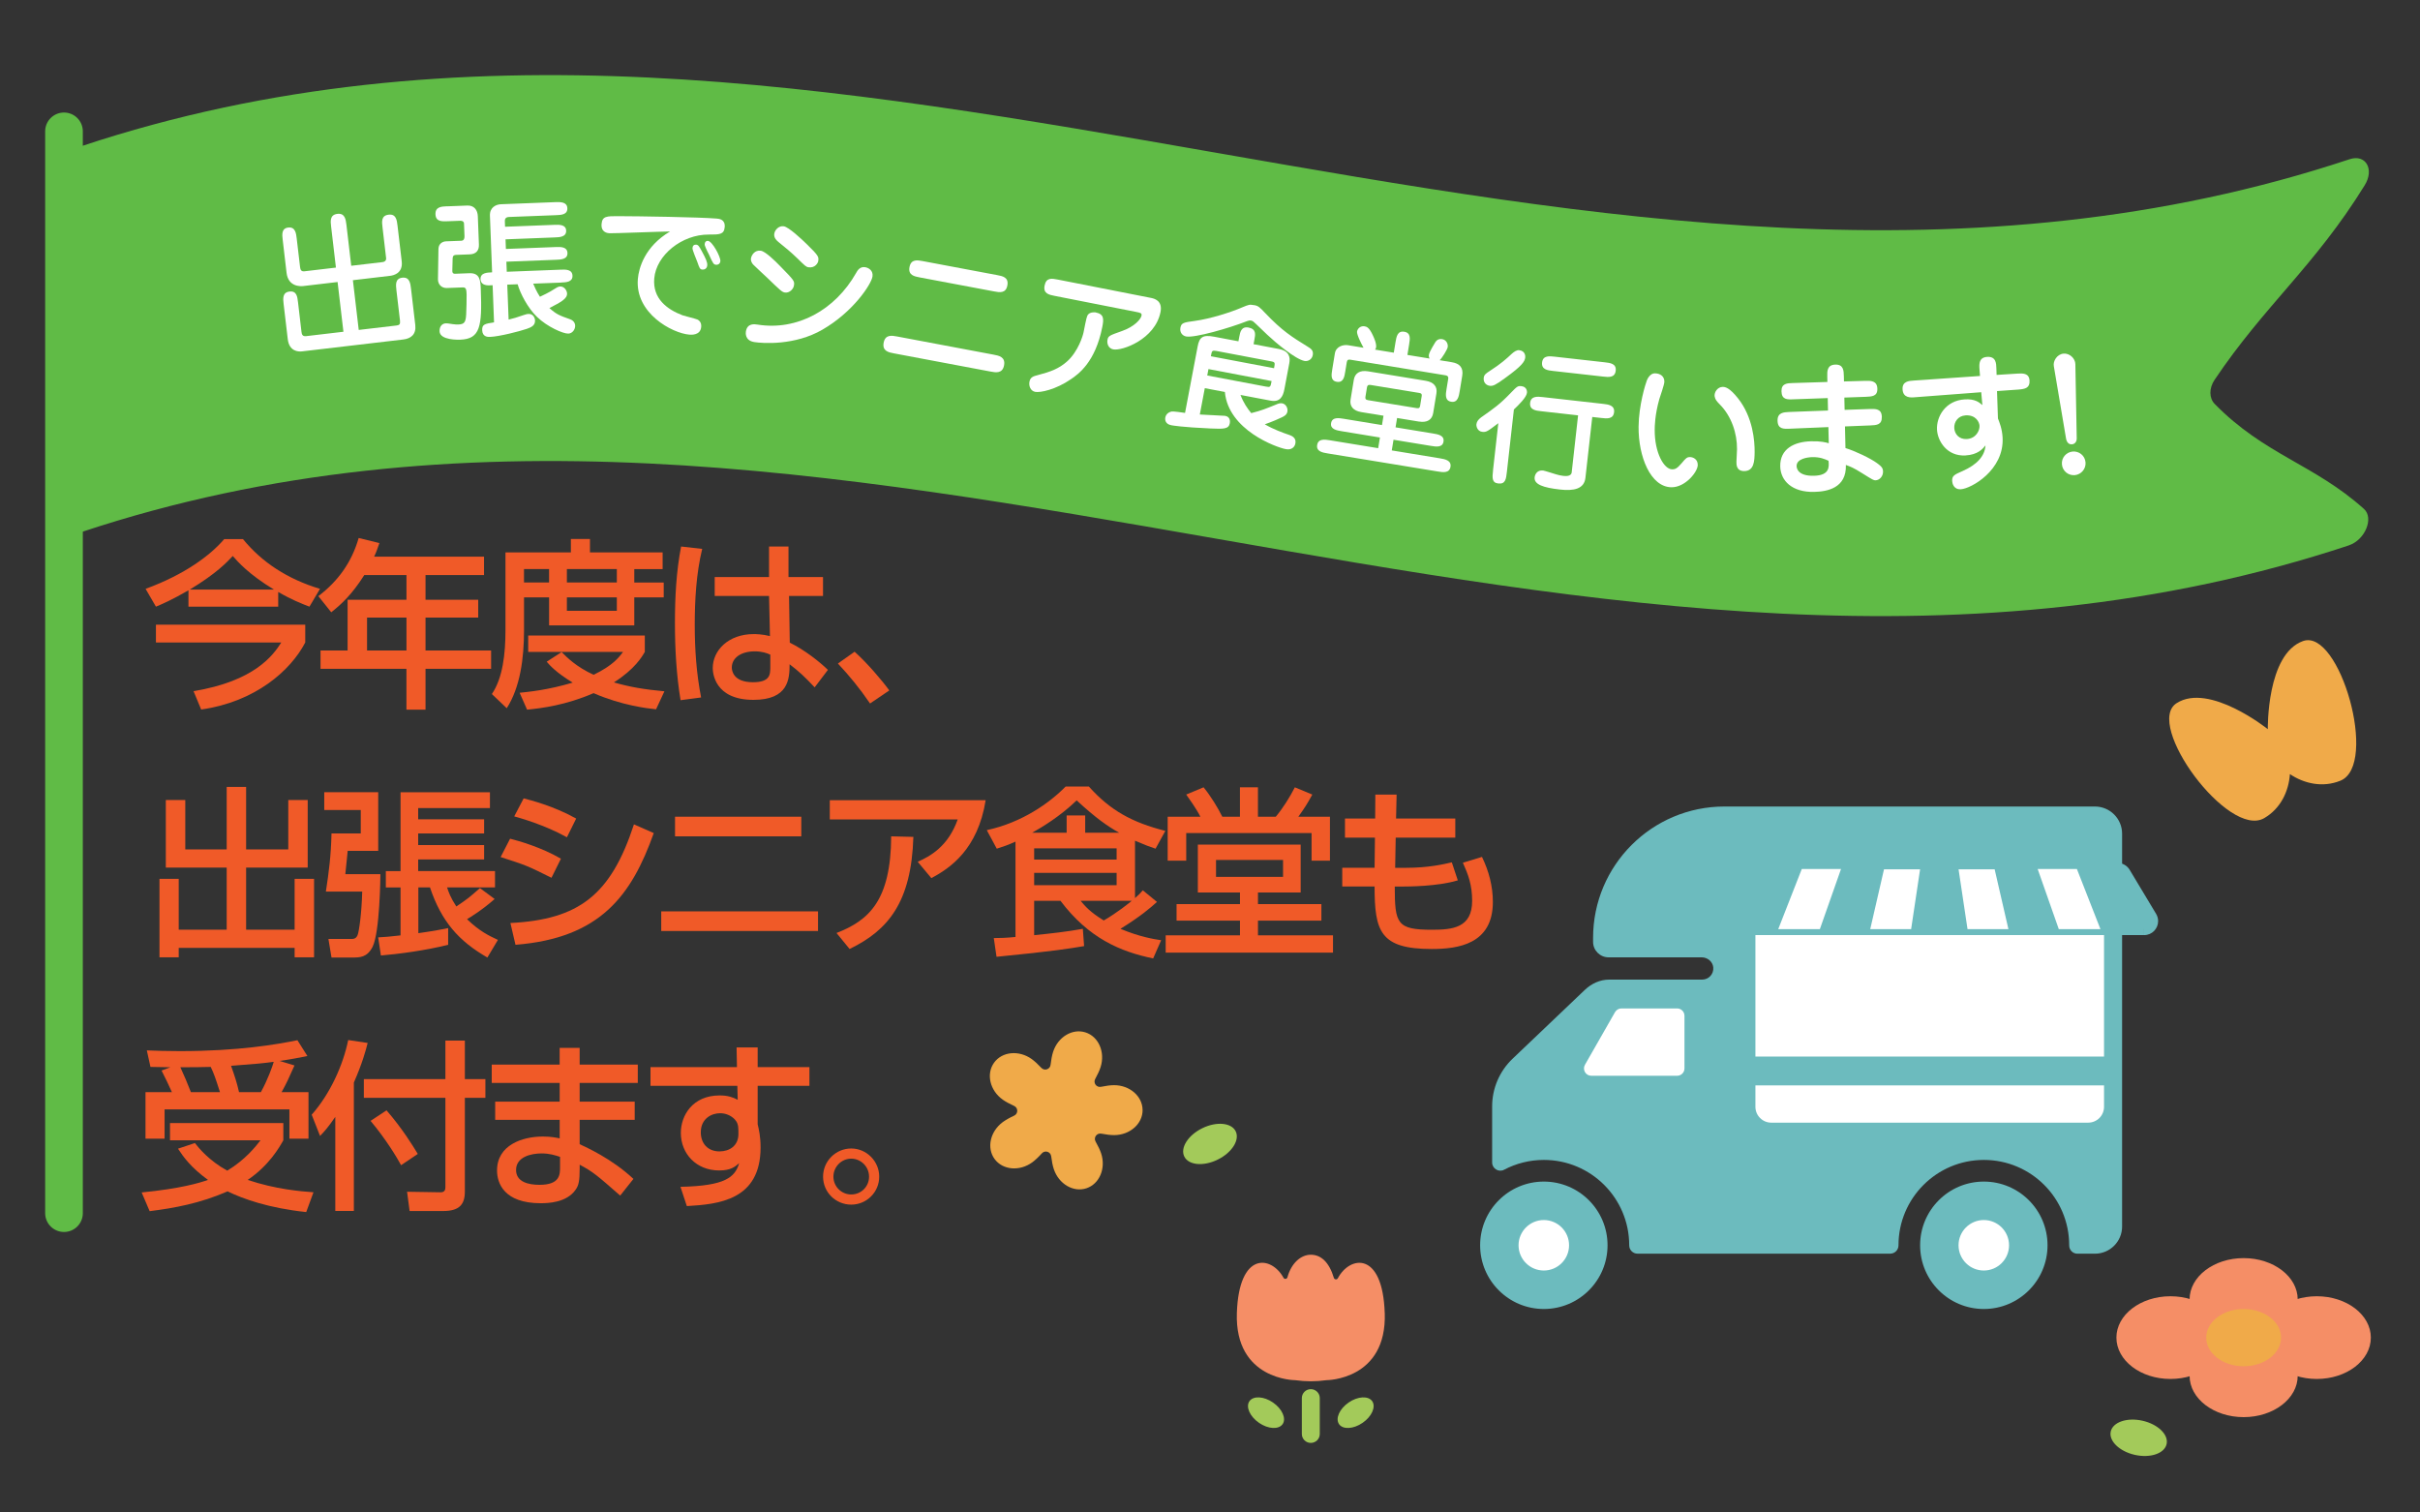 <?xml version="1.0" encoding="UTF-8"?><svg id="_レイヤー_1" xmlns="http://www.w3.org/2000/svg" width="800" height="500" viewBox="0 0 800 500"><rect x="0" y="0" width="800" height="500" fill="#333333" stroke="none"/><defs><style>.cls-1{fill:#fff;}.cls-2{fill:#f58e66;}.cls-3{fill:#6cbbbe;}.cls-4{fill:#60bb46;}.cls-5{fill:#f05a28;}.cls-6{fill:#f0aa49;}.cls-7{fill:#a3ca5a;}</style></defs><path class="cls-3" d="M692.52,266.62h-122.44c-23.99,0-43.44,19.45-43.44,43.44v1.3c0,2.83,2.3,5.12,5.13,5.12h30.78c1.92,0,3.64,1.41,3.82,3.32,.21,2.2-1.51,4.04-3.66,4.04h-30.74c-3.04,0-5.88,1.31-8.08,3.42l-.03,.03-23.85,22.72c-4.3,4.1-6.74,9.79-6.74,15.73v18.55c0,2.02,2.15,3.35,3.94,2.41,3.93-2.07,8.4-3.25,13.15-3.25,15.58,0,28.22,12.63,28.22,28.22v.02c0,1.51,1.23,2.75,2.75,2.75h83.52c1.52,0,2.75-1.23,2.75-2.75v-.02c0-15.58,12.63-28.22,28.22-28.22s28.21,12.63,28.21,28.22v.07c0,1.49,1.22,2.71,2.71,2.71h5.79c4.96,0,8.99-4.02,8.99-8.98v-129.87c0-4.96-4.02-8.98-8.99-8.98"/><path class="cls-1" d="M690.3,371.13h-104.75c-2.9,0-5.25-2.35-5.25-5.25v-58.33h115.25v58.33c0,2.9-2.35,5.25-5.25,5.25"/><polyline class="cls-3" points="695.95 358.81 579.9 358.81 579.9 349.28 695.95 349.28 695.95 358.81"/><path class="cls-3" d="M708.77,307.15h-135.34c-2.05,0-3.32-2.24-2.26-4l8.75-14.6c.48-.8,1.34-1.28,2.26-1.28h117.83c.93,0,1.78,.48,2.26,1.28l8.76,14.6c1.06,1.76-.21,4-2.26,4"/><path class="cls-3" d="M708.77,307.15v-1.99h-135.34l-.46-.19-.19-.46,.1-.33,8.76-14.6,.56-.32h117.83l.56,.32,8.76,14.6,.1,.33-.19,.46-.46,.19v3.97c1.32,0,2.52-.56,3.34-1.42,.81-.86,1.29-1.99,1.29-3.21,0-.8-.22-1.63-.66-2.38l-8.76-14.59c-.84-1.39-2.34-2.25-3.97-2.25h-117.83c-1.62,0-3.13,.85-3.97,2.25l-8.76,14.59c-.45,.74-.66,1.58-.66,2.38,0,1.22,.48,2.35,1.29,3.21,.81,.85,2.01,1.42,3.34,1.42h135.34v-1.98"/><polyline class="cls-1" points="601.61 307.15 587.85 307.15 595.63 287.28 608.6 287.28 601.61 307.15"/><polyline class="cls-1" points="631.78 307.15 618.26 307.15 622.81 287.38 634.74 287.38 631.78 307.15"/><polyline class="cls-1" points="680.59 307.15 694.36 307.15 686.58 287.28 673.61 287.28 680.59 307.15"/><polyline class="cls-1" points="650.42 307.15 663.94 307.15 659.39 287.38 647.46 287.38 650.42 307.15"/><path class="cls-1" d="M526.06,355.63h28.36c1.34,0,2.43-1.09,2.43-2.43v-17.4c0-1.34-1.09-2.43-2.43-2.43h-18.42c-.87,0-1.67,.47-2.11,1.23l-9.94,17.4c-.92,1.62,.24,3.63,2.11,3.63"/><path class="cls-3" d="M676.87,411.67c0,11.63-9.43,21.06-21.06,21.06s-21.06-9.43-21.06-21.06,9.43-21.06,21.06-21.06,21.06,9.43,21.06,21.06"/><path class="cls-1" d="M664.15,411.67c0,4.6-3.74,8.34-8.35,8.34s-8.35-3.74-8.35-8.34,3.73-8.35,8.35-8.35,8.35,3.74,8.35,8.35"/><path class="cls-3" d="M531.42,411.67c0,11.63-9.43,21.06-21.06,21.06s-21.06-9.43-21.06-21.06,9.43-21.06,21.06-21.06,21.06,9.43,21.06,21.06"/><path class="cls-1" d="M518.7,411.67c0,4.6-3.74,8.34-8.35,8.34s-8.35-3.74-8.35-8.34,3.74-8.35,8.35-8.35,8.35,3.74,8.35,8.35"/><path class="cls-2" d="M783.75,442.19c0,7.55-8,13.67-17.87,13.67s-17.87-6.12-17.87-13.67,8-13.67,17.87-13.67,17.87,6.12,17.87,13.67"/><path class="cls-2" d="M699.64,442.19c0,7.55,8,13.67,17.87,13.67s17.87-6.12,17.87-13.67-8-13.67-17.87-13.67-17.87,6.12-17.87,13.67"/><path class="cls-2" d="M759.57,429.58c0,7.55-8,13.67-17.87,13.67s-17.87-6.12-17.87-13.67,8-13.67,17.87-13.67,17.87,6.12,17.87,13.67"/><path class="cls-2" d="M759.57,454.81c0-7.55-8-13.67-17.87-13.67s-17.87,6.12-17.87,13.67,8,13.67,17.87,13.67,17.87-6.12,17.87-13.67"/><path class="cls-6" d="M754.07,442.19c0,5.23-5.54,9.47-12.37,9.47s-12.37-4.24-12.37-9.47,5.54-9.46,12.37-9.46,12.37,4.24,12.37,9.46"/><path class="cls-7" d="M716.23,477.4c-.71,3.11-5.41,4.7-10.51,3.55-5.1-1.15-8.66-4.62-7.95-7.73,.71-3.11,5.41-4.71,10.51-3.55,5.1,1.15,8.66,4.62,7.95,7.73"/><path class="cls-7" d="M408.49,373.99c1.41,2.87-1.25,7.06-5.95,9.36-4.69,2.31-9.64,1.85-11.04-1.02-1.41-2.87,1.25-7.06,5.95-9.36,4.69-2.3,9.64-1.85,11.04,1.02"/><path class="cls-6" d="M377.71,366.93c-.03-4.55-4.27-8.22-9.47-8.19-1.14,0-2.64,.2-4.28,.54-1.48,.3-2.64-1.27-1.91-2.59,.81-1.46,1.43-2.83,1.78-3.92,1.58-4.96-.66-10.1-5-11.48-4.34-1.38-9.13,1.52-10.71,6.48-.35,1.09-.63,2.57-.82,4.23-.17,1.51-2.02,2.12-3.05,1.02-1.14-1.22-2.25-2.24-3.18-2.91-4.23-3.03-9.81-2.5-12.46,1.21-2.66,3.7-1.38,9.16,2.85,12.19,.93,.67,2.25,1.39,3.78,2.08,1.38,.63,1.39,2.58,.02,3.22-1.52,.7-2.83,1.45-3.75,2.12-4.19,3.09-5.41,8.56-2.71,12.23,2.7,3.66,8.28,4.14,12.48,1.06,.92-.68,2.02-1.71,3.15-2.96,1.02-1.12,2.88-.53,3.07,.98,.2,1.66,.5,3.14,.86,4.23,1.64,4.94,6.47,7.78,10.79,6.35s6.5-6.6,4.86-11.54c-.36-1.09-1.01-2.45-1.83-3.9-.75-1.32,.39-2.9,1.87-2.62,1.64,.32,3.14,.49,4.29,.49,5.2-.03,9.4-3.75,9.38-8.3"/><path class="cls-7" d="M424,470.79c-1.28,1.85-4.77,1.66-7.8-.43-3.03-2.09-4.45-5.28-3.17-7.14,1.28-1.85,4.77-1.66,7.8,.43,3.03,2.09,4.45,5.29,3.18,7.14"/><path class="cls-7" d="M442.65,470.79c1.28,1.85,4.77,1.66,7.8-.43,3.03-2.09,4.45-5.28,3.18-7.14-1.28-1.85-4.77-1.66-7.8,.43-3.03,2.09-4.45,5.29-3.17,7.14"/><path class="cls-2" d="M457.76,434.05c-.68-20.59-11.54-18.92-15.49-11.5-.3,.57-1.13,.5-1.32-.12-1.6-5.27-4.32-7.64-7.63-7.64s-6.45,2.81-7.72,7.45c-.17,.62-1,.73-1.3,.17-4.01-7.31-14.73-8.83-15.42,11.63-.74,22.22,19.26,22.22,19.26,22.22,3.44,.49,6.93,.49,10.37,0,0,0,20,0,19.26-22.22"/><path class="cls-7" d="M433.32,477c-1.64,0-2.96-1.33-2.96-2.96v-11.85c0-1.64,1.32-2.96,2.96-2.96s2.97,1.33,2.97,2.96v11.85c0,1.64-1.33,2.96-2.97,2.96"/><path class="cls-6" d="M761.33,211.92c-12.09,4.32-11.64,29.13-11.64,29.13,0,0-19.36-15.52-30.16-8.59-10.8,6.93,17.12,44.89,28.97,38,5.47-3.18,8.12-8.93,8.49-14.56,4.67,3.15,10.85,4.57,16.71,2.18,12.7-5.18-.28-50.48-12.36-46.16"/><path class="cls-5" d="M51.55,206.5v5.89h41.44c-2.7,4.26-8.89,12.79-29.01,16.09l2.52,6.07c17.9-2.52,29.61-12.91,34.41-22.16v-5.89H51.55Zm11.17-11.59c8.95-5.4,12.43-9.19,14.23-11.11,1.68,1.92,5.22,6.01,13.63,11.11h-27.86Zm-.42,5.64h29.67v-4.86c4.44,2.58,7.81,3.9,10.33,4.86l3.48-5.89c-10.63-3.18-19.22-8.77-25.46-16.45h-6.19c-4.56,5.34-13.03,11.71-26,16.45l3.42,5.89c2.16-.9,5.22-2.22,10.75-5.4v5.4Z"/><path class="cls-5" d="M134.37,204.16v10.87h-13.03v-10.87h13.03Zm0-14.05v8.17h-19.46v16.75h-8.95v6.07h28.4v13.51h6.31v-13.51h21.68v-6.07h-21.68v-10.87h17.42v-5.89h-17.42v-8.17h19.34v-6.07h-36.33c.78-1.62,1.2-3,1.74-4.5l-6.85-1.68c-2.34,8.11-6.85,14.29-13.33,19.22l4.26,5.34c3.3-2.64,6.73-5.71,10.93-12.31h13.93Z"/><path class="cls-5" d="M180.73,218.75c.96,1.14,3.06,3.54,8.59,6.91-8.29,2.46-14.23,3-17.54,3.36l2.46,5.58c4.92-.48,12.85-1.5,21.98-5.46,9.37,4.08,17.78,5.04,20.66,5.34l2.76-5.95c-6.61-.6-11.53-1.44-16.69-2.94,6.97-4.44,9.31-8.53,10.21-10.09v-5.4h-38.55v5.4h31.35c-1.32,1.8-3.36,4.5-9.73,7.57-5.76-2.64-8.83-5.77-10.57-7.51l-4.92,3.18Zm23.18-21.26v4.44h-16.51v-4.44h16.51Zm-22.4-9.37v4.44h-8.29v-4.44h8.29Zm22.4,0v4.44h-16.51v-4.44h16.51Zm-36.81,20.18c0,7.87-.9,15.85-4.5,21.14l4.92,4.68c4.44-6.91,5.71-16.51,5.71-25.7v-10.93h8.29v9.25h28.16v-9.25h9.73v-4.92h-9.73v-4.44h9.37v-5.52h-24.02v-4.44h-6.31v4.44h-21.62v25.7Z"/><path class="cls-5" d="M254.65,220.49c0,2.58-.12,5.04-5.76,5.04-6.55,0-6.97-3.9-6.97-4.86,0-3.12,2.94-5.34,7.57-5.34,2.46,0,3.9,.54,5.16,1.08v4.08Zm-18.38-29.73v6.25h17.96l.3,13.27c-2.58-.66-4.8-.66-5.4-.66-8.35,0-13.51,5.4-13.51,11.23,0,1.5,.54,10.51,13.45,10.51,11.59,0,11.95-6.91,11.95-11.77,3.3,2.52,4.98,4.14,8.29,7.63l4.38-5.77c-2.7-2.64-7.63-6.55-12.61-9.01l-.24-15.43h11.23v-6.25h-11.41v-10.09h-6.43v10.09h-17.96Zm-11.11-10.09c-1.62,8.35-2.04,16.87-2.04,25.34s.48,17.05,1.86,25.46l6.79-.9c-1.56-7.99-2.1-15.91-2.1-24.02s.48-16.93,2.46-25.1l-6.97-.78Z"/><path class="cls-5" d="M293.98,228.24c-2.58-3.54-7.39-9.13-11.47-12.79l-5.52,3.9c3.66,3.9,7.15,8.11,10.63,13.21l6.37-4.32Z"/><polygon class="cls-5" points="54.82 286.81 74.94 286.81 74.94 307.34 59.08 307.34 59.08 290.53 52.72 290.53 52.72 316.47 59.08 316.47 59.08 313.35 97.4 313.35 97.4 316.47 103.82 316.47 103.82 290.53 97.4 290.53 97.4 307.34 81.36 307.34 81.36 286.81 101.72 286.81 101.72 264.47 95.3 264.47 95.3 280.8 81.36 280.8 81.36 260.14 74.94 260.14 74.94 280.8 61.25 280.8 61.25 264.47 54.82 264.47 54.82 286.81"/><path class="cls-5" d="M107.19,267.77h12.07v7.75h-9.67c-.18,7.45-.84,12.49-1.86,19.22h12.01c-.18,7.03-1.02,13.21-1.56,14.47-.6,1.26-1.38,1.2-2.58,1.2h-7.03l1.02,6.13h6.85c2.52,0,4.92,0,6.73-3.54,2.4-4.86,2.58-23.24,2.58-24.02h-11.59c.12-1.2,.66-6.61,.78-7.69h10.09v-19.4h-17.84v5.89Zm18.74,48.1c5.64-.48,14.59-1.62,22.22-3.54v-5.52c-2.04,.42-4.38,.9-9.85,1.68v-15.13h3.84c3.84,11.41,9.61,17.78,18.98,23.18l3.48-5.83c-3-1.38-6.19-2.94-10.21-6.85,.96-.54,5.22-3.18,9.13-6.67l-4.86-3.6c-3.54,3.12-4.14,3.6-7.81,6.07-1.98-3.06-2.52-4.68-3.06-6.31h15.85v-5.4h-25.4v-3.84h21.8v-4.74h-21.8v-3.84h21.8v-4.68h-21.8v-3.72h23.72v-5.22h-29.55v26.06h-4.86v5.4h4.86v15.85c-3.42,.42-5.34,.54-7.39,.66l.9,6.01Z"/><path class="cls-5" d="M170.42,312.33c28.1-2.22,38.37-16.39,45.7-36.93l-6.55-2.88c-7.63,23.36-18.2,31.47-40.84,32.61l1.68,7.21Zm15.01-28.46c-6.49-3.78-13.93-5.89-16.81-6.61l-3.12,6.07c8.77,2.82,8.95,2.94,16.81,6.85l3.12-6.31Zm5.04-13.27c-7.63-4.26-15.31-6.13-17.36-6.67l-3.12,5.95c1.92,.54,10.09,2.82,17.42,6.91l3.06-6.19Z"/><path class="cls-5" d="M218.59,301.28v6.49h51.83v-6.49h-51.83Zm4.56-31.29v6.49h41.74v-6.49h-41.74Z"/><path class="cls-5" d="M280.86,313.71c12.79-6.19,20.42-15.49,21.08-37.05l-7.33-.18c-.12,21.26-7.39,27.8-18.08,31.95l4.32,5.28Zm-6.55-49.18v6.37h42.28c-3.18,9.01-9.19,12.19-13.21,13.99l4.5,5.4c6.25-3.3,15.37-9.55,17.96-25.76h-51.53Z"/><path class="cls-5" d="M374.12,297.8c-.54,.48-4.92,4.02-9.25,6.49-4.56-2.82-6.13-4.68-7.63-6.49h16.87Zm-32.91-22.52c3.12-1.74,9.25-5.4,14.71-10.69,6.31,5.83,10.27,8.59,14.05,10.69h-11.23v-5.71h-6.13v5.71h-11.41Zm27.92,13.27v4.08h-27.26v-4.08h27.26Zm0-8.11v3.72h-27.26v-3.72h27.26Zm-33.45,29.31c-3.12,.3-5.34,.36-7.15,.36l.9,6.19c18.98-1.86,24.38-2.76,28.95-3.54l-.42-5.71c-5.22,.96-10.75,1.56-16.09,2.1v-11.35h8.71c9.31,12.37,19.82,16.81,30.63,19.04l2.64-6.01c-2.64-.42-7.15-1.14-13.45-3.78,6.85-4.26,9.79-6.85,12.07-8.89l-4.68-3.84c-.78,.9-1.26,1.44-2.58,2.58v-18.98c3.48,1.5,4.98,2.04,6.79,2.64l3.24-5.89c-10.93-2.76-18.2-6.73-25.28-14.65h-7.69c-5.22,5.34-14.35,11.89-26.06,14.41l3.3,6.13c2.04-.66,3.72-1.2,6.19-2.34v31.53Z"/><path class="cls-5" d="M392.14,262.67c.42,.6,3.48,4.8,4.68,7.33h-10.81v14.53h6.13v-9.13h41.44v9.13h6.07v-14.53h-10.45c2.34-3.3,2.82-4.08,4.62-7.33l-5.77-2.4c-1.68,3.3-3.96,6.91-6.31,9.73h-5.89v-9.73h-5.95v9.73h-5.83c-1.56-3.12-3.72-6.67-6.19-9.73l-5.76,2.4Zm32.01,21.62v5.58h-22.16v-5.58h22.16Zm-8.29,20.06h20.96v-5.46h-20.96v-3.84h14.11v-15.85h-33.99v15.85h13.93v3.84h-20.96v5.46h20.96v4.86h-24.56v5.71h55.31v-5.71h-24.8v-4.86Z"/><path class="cls-5" d="M454.59,270.59h-9.97v6.31h9.91l-.12,9.97h-10.69v6.19h10.69c0,14.77,1.8,20.66,18.86,20.66,8.71,0,20.24-1.56,20.24-15.55,0-5.16-1.32-10.21-3.6-14.89l-6.31,1.92c1.74,3.9,3.06,7.27,3.06,12.61,0,8.89-6.43,9.55-13.27,9.55-11.59,0-12.31-1.98-12.31-14.29h2.82c1.14,0,11.41,0,18.02-2.04l-1.98-5.95c-2.88,.66-7.87,1.8-15.01,1.8h-3.72l.18-9.97h19.7v-6.31h-19.58l.18-7.93h-7.03l-.06,7.93Z"/><path class="cls-5" d="M58.84,379.73c1.8,2.76,4.2,6.13,9.91,10.33-2.88,1.02-9.13,2.88-21.92,4.14l2.64,6.19c8.11-1.02,16.69-2.58,25.76-6.55,5.04,2.46,13.51,5.52,26,6.85l2.4-6.55c-4.2-.3-12.43-.96-21.74-4.08,7.15-4.86,10.51-10.87,11.77-13.09v-5.71H56.2v5.71h29.91c-1.44,1.86-4.92,6.37-10.99,10.03-6.07-3.36-9.43-7.51-10.69-9.13l-5.58,1.86Zm20.18-18.68c-.72-3.18-1.44-5.34-2.64-8.71,9.43-.72,10.45-.84,14.11-1.32-.36,1.32-1.98,5.95-4.26,10.03h-7.21Zm-15.91,0c-1.08-2.76-2.22-5.52-3.48-8.23,4.26,0,7.93-.06,10.03-.12,1.08,2.28,1.5,3.48,3.06,8.35h-9.61Zm-15.01,0v15.37h6.31v-9.67h41.26v9.67h6.31v-15.37h-8.89c1.8-3.3,2.16-4.14,4.26-8.83l-4.92-1.5c3.84-.54,6.49-1.08,9.19-1.62l-3.3-5.22c-6.85,1.38-19.46,3.6-38.85,3.6-4.68,0-7.69-.12-10.93-.24l1.2,5.46c1.68,.06,3.96,.06,6.55,.12l-2.88,1.08c.96,1.86,2.64,5.34,3.42,7.15h-8.71Z"/><path class="cls-5" d="M147.24,356.73h-26.96v6.19h26.96v29.49c0,.72-.12,1.74-1.56,1.74l-11.11-.18,.84,6.37h11.11c5.16,0,7.15-2.04,7.15-6.37v-31.05h6.79v-6.19h-6.79v-12.73h-6.43v12.73Zm-24.74,13.81c5.16,6.13,8.83,12.31,10.09,14.65l5.52-3.72c-1.68-2.76-5.04-8.29-10.33-14.41l-5.28,3.48Zm-11.65,29.79h6.13v-42.46c2.82-6.43,3.96-10.69,4.56-13.09l-6.43-.96c-1.68,8.23-5.95,17.78-12.07,24.68l2.76,7.03c1.44-1.5,2.64-2.82,5.04-6.31v31.11Z"/><path class="cls-5" d="M185.14,385.79c0,2.46,0,5.89-6.79,5.89-3.6,0-7.75-.9-7.75-4.92,0-4.32,4.98-5.46,8.41-5.46,2.64,0,4.5,.6,6.13,1.14v3.36Zm-22.58-33.87v6.07h22.46v6.19h-21.32v6.01h21.32v6.13c-1.2-.24-2.82-.6-5.58-.6-6.79,0-15.13,2.82-15.13,11.23,0,4.2,2.34,10.81,14.41,10.81,2.34,0,8.59-.12,11.59-4.5,.96-1.38,1.32-2.76,1.32-7.03v-1.2c4.38,2.34,5.65,3.42,13.39,10.21l4.38-5.52c-7.21-6.73-15.61-10.45-17.78-11.47v-8.05h18.2v-6.01h-18.2v-6.19h19.22v-6.07h-19.22v-5.52h-6.61v5.52h-22.46Z"/><path class="cls-5" d="M244.11,374.86c0,3.9-2.94,5.77-6.25,5.77-3.96,0-6.19-2.7-6.19-6.31,0-4.62,3.66-6.31,6.37-6.31,1.74,0,3.54,.66,4.86,2.04,.78,.84,1.2,1.8,1.2,3.66v1.14Zm-.48-22.1h-28.59v6.19h28.71l.12,4.62c-1.62-.84-3.24-1.44-5.95-1.44-9.01,0-12.85,6.67-12.85,12.37,0,6.91,5.1,12.43,12.67,12.43,3.9,0,5.28-1.26,6.61-2.4-1.38,4.62-4.5,7.51-19.4,7.81l2.1,6.37c10.45-.6,24.38-1.92,24.38-19.4,0-3.54-.54-5.89-.96-7.63v-12.73h17.11v-6.19h-17.11v-6.49h-6.97l.12,6.49Z"/><path class="cls-5" d="M281.4,383.03c3.18,0,5.89,2.64,5.89,5.95s-2.64,5.89-5.89,5.89-5.89-2.64-5.89-5.89,2.64-5.95,5.89-5.95Zm0-3.36c-5.1,0-9.31,4.14-9.31,9.31s4.2,9.25,9.31,9.25,9.25-4.14,9.25-9.25-4.2-9.31-9.25-9.31Z"/><path class="cls-4" d="M776.52,180.28c-249.85,82.81-499.69-87.36-749.54-4.41-3.52,1.17-6.37-.68-6.37-4.2V56.83c0-3.52,2.85-7.37,6.37-8.53,249.91-82.98,499.83,87.31,749.74,4.34,5.31-1.78,8.29,3.27,5,8.6-16.55,26.79-33.1,39.68-49.65,64.36-1.83,2.73-1.81,6.01,.04,7.91,16.46,16.84,32.91,19.96,49.36,34.73,3.36,2.99,.39,10.25-4.96,12.03"/><path class="cls-4" d="M21.16,407.27c-3.44,0-6.23-2.79-6.23-6.22V43.42c0-3.44,2.79-6.22,6.23-6.22s6.22,2.79,6.22,6.22V401.05c0,3.44-2.79,6.22-6.22,6.22"/><path class="cls-1" d="M101.21,111.12c-1.26,.15-1.45-.62-1.55-1.45l-1.14-9.73c-.22-1.9-.45-3.84-2.83-3.56-2.38,.28-2.13,2.42-1.93,4.12l1.37,11.63c.47,4.04,3.5,4.18,4.71,4.03l33.47-3.93c2.58-.3,4.33-1.74,3.97-4.81l-1.41-12.01c-.21-1.75-.46-3.89-2.89-3.61-2.38,.28-2.14,2.32-1.93,4.17l1.18,10.02c.14,1.22-.22,1.5-1.14,1.61l-12.5,1.47-1.93-16.44,12.31-1.45c1.07-.13,4.29-.8,3.83-4.79l-1.39-11.82c-.22-1.9-.51-3.89-2.94-3.6-2.48,.29-2.25,2.29-2.02,4.18l1.19,10.17c.02,.15,.14,1.17-1.22,1.33l-10.31,1.21-1.59-13.57c-.21-1.75-.51-3.89-2.99-3.59-2.53,.3-2.28,2.44-2.07,4.19l1.59,13.57-10.36,1.22c-1.17,.14-1.39-.53-1.5-1.45l-1.11-9.44c-.19-1.65-.45-3.84-2.79-3.57-2.29,.27-2.04,2.36-1.83,4.11l1.27,10.85c.55,4.67,4.62,4.49,5.54,4.38l11.33-1.33,1.93,16.44-12.31,1.45Z"/><path class="cls-1" d="M147.78,68.19c-1.91,.07-3.91,.2-3.82,2.65,.09,2.45,2.1,2.37,4.01,2.3l4.26-.16c.78-.03,1.14,.45,1.16,.84l.16,4.21c.02,.54-.04,1.52-1.07,1.56l-5.04,.19c-.15,0-2.45,.09-2.5,2.6l-.16,9.91c-.03,1.81,1.29,2.99,2.96,2.92l5.29-.2c1.13-.04,1.16,.89,1.22,2.4,.05,1.32-.09,5.25-.14,6.48-.14,2.65-.61,3.31-2.61,3.38-.39,.02-1.08,0-1.87-.12-1.48-.24-1.82-.27-2.26-.26-1.17,.05-2.12,.96-2.06,2.63,.12,3.03,6.38,2.79,6.87,2.77,6.51-.25,7.24-4.25,6.76-16.63-.11-2.84-.21-5.48-3.78-5.34l-4.65,.18c-.98,.04-1-.6-.98-1.14l.1-3.78c.03-.54,0-1.27,1.13-1.32l4.5-.17c2.15-.08,3.14-1.3,3.06-3.25l-.36-9.35c-.08-2.06-1.22-3.63-3.47-3.54l-6.7,.26Zm37.68,25.21c1.66-.06,3.87-.15,3.79-2.25-.08-2.15-2.29-2.07-3.95-2l-17.77,.69-.13-3.33,16.4-.63c1.62-.06,3.87-.15,3.79-2.25-.08-2.1-2.28-2.02-3.95-1.96l-16.4,.63-.12-3.18,16.25-.63c1.62-.06,3.87-.15,3.79-2.25-.08-2.06-2.33-1.97-3.95-1.91l-16.25,.63-.06-1.66c-.02-.54-.06-1.52,1.36-1.57l15.56-.6c1.66-.06,3.82-.15,3.73-2.3-.08-2.06-2.19-2.07-3.9-2.01l-18.06,.7c-1.62,.06-3.73,1.03-3.63,3.77l.72,18.74c-1.71,.07-3.92,.15-3.83,2.3,.06,1.62,1.55,2.05,2.87,2l1.13-.04,.47,12.28c-3.07,.46-3.99,.64-3.92,2.6,.09,2.3,2,2.23,2.63,2.2,3.03-.12,9.78-1.85,12.15-2.67,1.35-.49,2.75-1.04,2.69-2.75-.03-.88-.63-2.23-2.14-2.17-.59,.02-1.02,.19-1.55,.35-2.22,.77-3.48,1.16-5.04,1.52l-.45-11.55,3.43-.13c.85,3.01,3.34,7.86,6.45,10.83,3.31,3.21,8.6,5.55,10.31,5.48,1.37-.05,2.3-1.41,2.25-2.64,0-.2-.06-1.52-1.65-2.09-3.58-1.28-4.47-1.59-6.86-3.71,3.65-1.91,5.91-3.02,5.84-4.83-.04-.93-.88-2.37-2.34-2.31-.59,.02-1.4,.54-1.88,.86-1.43,.99-4.37,2.37-4.75,2.54-1.14-1.72-1.85-3.46-2.23-4.33l9.2-.35Z"/><path class="cls-1" d="M221.51,76.52c-8.38,4.95-10.35,12.11-10.65,15.72-.95,11.32,11.33,17.9,16.99,18.38,.63,.05,3.71,.31,3.95-2.57,.09-1.12-.33-1.94-1.22-2.41-.66-.3-4.13-1.13-4.9-1.39-5.19-1.96-9.96-5.55-9.4-12.19,.64-7.71,9.13-14.57,18.02-14.52,3.49,0,5.06,.03,5.27-2.46,.22-2.59-1.88-2.76-2.61-2.82-5.91-.49-25.93-.79-32.52-.8-3.88-.03-5.36,0-5.57,2.58-.24,2.83,2.01,3.02,2.59,3.07,.83,.07,16.86-.56,20.05-.59Zm15.3,11.01c.39,.03,1.24-.19,1.33-1.22,.11-1.37-2.65-6.56-4.11-6.68-.59-.05-1.01,.31-1.07,1.04-.03,.34,.09,.65,.34,1.26,.2,.56,.92,1.9,1.09,2.25,1.41,3.12,1.5,3.27,2.42,3.35Zm-6.67-6.65c-.73-.06-1.16,.35-1.22,1.13-.06,.68,1.35,3.85,1.59,4.56,.72,2.03,.83,2.48,1.7,2.55,.59,.05,1.5-.27,1.59-1.39,.09-1.02-.46-2.2-1.73-4.57-.98-1.85-1.29-2.22-1.92-2.27Z"/><path class="cls-1" d="M249.34,113.08c2.85,.45,13.45,1.19,22.57-4.12,10.15-5.88,16.1-14.96,16.51-17.52,.32-2.03-1.32-2.94-2.43-3.11-1.74-.28-2.56,1.13-2.98,1.91-6.94,12.24-19.44,19.14-32.55,17.07-1.02-.16-3.43-.54-3.88,2.26-.05,.29-.47,3,2.77,3.51Zm13.12-18.7c.24-1.5,.11-1.62-4.63-6.48-1.58-1.64-4.8-4.78-6.3-5.01-2.08-.33-3.12,1.54-3.27,2.51-.15,.97,.42,1.7,.72,2.05,.59,.64,3.89,3.64,4.62,4.35,4.43,4.27,4.9,4.74,5.87,4.9,1.45,.23,2.8-1.09,2.99-2.3Zm8.02-8.05c.21-1.35,.27-1.69-3.77-5.61-1.8-1.77-6-5.66-7.59-5.91-1.69-.27-2.97,1.22-3.16,2.43-.23,1.45,.91,2.38,1.44,2.81,2.29,1.85,3.96,3.2,6.11,5.28,2.66,2.6,2.96,2.9,3.74,3.02,2.23,.35,3.16-1.48,3.24-2.02Z"/><path class="cls-1" d="M327.45,122.83c1.68,.32,3.95,.74,4.47-2.05s-1.74-3.22-3.42-3.53l-31.91-6.01c-1.73-.33-3.95-.74-4.47,2.05-.53,2.79,1.69,3.21,3.42,3.53l31.91,6.01Zm1.15-26.5c1.83,.34,3.9,.73,4.41-1.96,.51-2.7-1.56-3.09-3.39-3.43l-24.55-4.62c-1.78-.34-3.9-.73-4.41,1.96-.51,2.7,1.61,3.09,3.39,3.43l24.55,4.62Z"/><path class="cls-1" d="M362.2,103.27c-.14-.03-1.66-.18-2.42,.62-.51,.55-.62,1.13-1.58,5.98-.2,1.01-1.75,6.34-5.49,9.65-2.66,2.37-5.51,3.41-9.56,4.46-1.53,.4-2.52,.65-2.83,2.19-.28,1.44,.35,3.06,1.88,3.37,1.68,.33,6.84-.75,11.8-4.17,2.53-1.7,8.11-5.69,10.39-17.27,.51-2.59,.64-4.27-2.2-4.82Zm-12.54-10.85c-2.02-.4-3.81-.7-4.34,1.99-.52,2.64,1.45,3.03,3.28,3.39l26.91,5.3c1.49,.29,2.02,.4,1.85,1.26-.23,1.15-2.31,3.64-6.54,5.1-3.97,1.41-4.45,1.57-4.7,2.82-.27,1.39,.33,2.91,1.91,3.22,2.88,.57,13.83-3.32,15.61-12.35,.76-3.84-2.17-4.47-3.17-4.67l-30.8-6.06Z"/><path class="cls-1" d="M414.6,100.89c-1.54-.29-1.7-.22-4.08,.77-3.69,1.59-10.37,3.72-15.54,4.43-3.73,.49-4.46,.65-4.76,2.24-.29,1.54,.64,2.66,1.89,2.9,2.79,.53,14.23-2.74,20.21-5.1,.64-.23,.89-.23,1.23-.17,.34,.06,.61,.21,.78,.35,.74,.59,3.84,3.67,4.61,4.36,2.71,2.56,9.28,8.09,12.32,8.66,1.06,.2,2.43-.44,2.71-1.93,.3-1.59-.64-2.16-1.71-2.82-5.13-3.17-8.39-5.18-14-11.08-1.83-1.94-2.29-2.38-3.64-2.63Zm-14.31,16.88l.15-.77c.18-.96,.38-1.22,1.63-.99l18.14,3.44c1.35,.26,1.31,.45,.96,2.28l-20.88-3.96Zm20.08,8.19c-.38,2.02-.4,2.12-1.94,1.83l-19.34-3.66,.4-2.12,20.88,3.96Zm-15.45,3.65c1.16,12.58,17.03,18.28,20.06,18.85,2.79,.53,3.2-1.64,3.25-1.88,.37-1.97-1.41-2.56-1.92-2.76-2.29-.78-5.23-1.84-8.2-3.55,2.51-.87,4.85-1.92,5.67-2.32,.72-.36,1.6-.79,1.81-1.9,.21-1.11-.48-2.48-1.73-2.72-.72-.14-1.48,.17-2.02,.41-3.19,1.29-4.81,1.98-8.21,2.83-1.18-1.42-2.59-3.43-3.55-6.01l9.96,1.89c3.13,.59,4.11-1.42,4.55-3.77l1.62-8.57c.36-1.92,.07-4.07-3.44-4.74l-8.37-1.59,.29-1.54c.31-1.64,.66-3.46-1.94-3.96-2.41-.46-2.78,1.52-3.06,3.01l-.29,1.54-8.04-1.52c-3.8-.72-4.87,.17-5.45,3.25l-4.16,21.94c-.67-.13-3.93-.55-4.35-.47-1.08,.19-1.96,.87-2.17,1.98-.15,.77-.02,2.19,2,2.57,.29,.05,3.37,.64,13.01,1.07,4.4,.19,5.95,.18,6.31-1.75,.08-.43,.25-2.1-1.53-2.43-.34-.06-7.06-.34-8.39-.44l1.65-8.71,6.64,1.26Z"/><path class="cls-1" d="M469.21,129.9c.82,.13,.85,.54,.77,1.07l-.52,3.19c-.08,.48-.25,.9-1.07,.77l-16.19-2.65c-.82-.13-.9-.55-.82-1.08l.52-3.19c.08-.48,.34-.89,1.12-.76l16.19,2.65Zm-.11,9.46c2.71,.44,4.32-.63,4.68-2.81l1.07-6.52c.36-2.17-.83-3.71-3.54-4.15l-19.09-3.13c-2.71-.44-4.32,.63-4.68,2.81l-1.07,6.52c-.36,2.17,.83,3.71,3.54,4.15l7.35,1.2-.51,3.09-12.66-2.08c-1.59-.26-3.82-.63-4.16,1.45-.33,2.03,1.89,2.39,3.49,2.66l12.66,2.08-.58,3.53-16-2.62c-1.64-.27-3.83-.58-4.17,1.55-.36,2.17,1.82,2.53,3.46,2.8l36.39,5.97c1.69,.28,3.87,.63,4.22-1.54,.35-2.13-1.82-2.53-3.51-2.81l-15.9-2.61,.58-3.53,12.37,2.03c1.64,.27,3.82,.63,4.15-1.4,.34-2.08-1.83-2.43-3.48-2.7l-12.37-2.03,.51-3.09,7.25,1.19Zm-14.57-23.78c.17-.12,.31-.35,.37-.73,.21-1.26-.71-3.24-1.04-3.94-1.21-2.63-2-2.91-2.78-3.04-1.26-.21-2.29,.67-2.47,1.73-.16,.97,1.57,4.38,2.15,5.36l-5.12-.84c-1.5-.25-3.98,.34-4.36,2.71l-.87,5.32c-.29,1.79-.61,3.72,1.52,4.07,2.17,.36,2.51-1.67,2.78-3.37l.51-3.14c.13-.82,.59-.9,1.17-.8l31.46,5.16c.92,.15,.98,.71,.9,1.14l-.56,3.43c-.27,1.64-.63,3.82,1.55,4.17,2.17,.36,2.53-1.82,2.8-3.46l.84-5.12c.44-2.71-.87-4.06-3.39-4.48l-4.06-.67c.82-.76,2.51-3.51,2.65-4.33,.19-1.16-.55-2.42-1.8-2.63-1.3-.21-1.91,.43-2.3,1.01-.14,.23-1.95,3.11-2.11,4.12-.11,.68,.08,1.01,.24,1.28l-7.35-1.2,.56-3.43c.31-1.88,.63-3.87-1.59-4.23-2.27-.37-2.6,1.61-2.91,3.49l-.56,3.43-6.23-1.02Z"/><path class="cls-1" d="M513.94,117.91c-1.75-.2-3.89-.44-4.16,1.9-.27,2.38,1.87,2.63,3.63,2.82l16.55,1.86c1.8,.2,3.89,.44,4.16-1.95,.26-2.34-1.83-2.57-3.63-2.77l-16.55-1.86Zm-11.73-2.15c-.83-.09-1.74,.54-2.51,1.25-1.65,1.54-3.52,3.25-7.18,5.6-1.22,.8-1.91,1.21-2.03,2.29-.19,1.65,.95,2.52,2.02,2.64,1.02,.11,1.8-.19,4.96-2.5,5.74-4.14,6.58-5.52,6.74-6.88,.03-.24,.14-2.15-2-2.39Zm24.14,22.08l3.07,.34c1.75,.2,3.89,.44,4.16-1.9,.26-2.29-1.88-2.58-3.63-2.77l-19.96-2.24c-1.75-.2-3.9-.39-4.16,1.9-.26,2.34,1.88,2.58,3.63,2.77l12.22,1.37-2.11,18.84c-.16,1.46-2.21,1.23-2.84,1.16-.78-.09-1.6-.28-2.36-.51-.52-.16-3.86-1.22-4.24-1.26-2.04-.23-2.72,1.37-2.81,2.25-.26,2.34,2.82,3.42,8.37,4.04,4.53,.51,8-.14,8.42-3.88l2.26-20.1Zm-32.78,17.66c-.26,2.34-.46,4.09,1.73,4.33,2.38,.27,2.58-1.48,2.84-3.82l2.32-20.64c1.71-1.63,4.15-4.02,4.32-5.53,.08-.73-.22-2-1.83-2.18-1.22-.14-1.44,.08-3.56,2.26-3.63,3.78-5.44,5.01-9.78,8.07-.97,.73-1.44,1.42-1.54,2.29-.07,.58,.28,2.3,1.94,2.48,1.31,.15,1.74-.15,5.3-2.86l-1.75,15.57Z"/><path class="cls-1" d="M566.85,131.15c.19,.93,.62,1.48,1.69,2.56,3.88,3.91,5.73,9.61,5.68,14.8,0,.59-.18,3.48-.19,4.16,0,.93-.03,3.04,2.52,3.06,3.33,.03,3.46-3.35,3.49-6.28,.04-3.62-.53-11.47-5.46-17.73-2.85-3.6-4.27-3.81-5.06-3.82-1.71-.02-2.96,1.78-2.68,3.26Zm-19.76-7.74c-1.57-.02-2.47,1.79-2.67,2.33-.45,1.12-2.68,8.25-2.74,15.3-.1,9.94,3.97,19.97,10.87,20.04,4.55,.04,8.67-5.06,8.69-7.36,.02-2.06-1.74-2.61-2.52-2.62-1.08-.01-1.42,.38-2.76,1.98-1.54,1.8-2.18,2.08-3.2,2.07-2.69-.03-5.82-5.49-5.75-13.13,0-.98,.05-4.85,1.52-10.07,.25-.83,1.66-4.78,1.67-5.76,.02-1.86-1.44-2.76-3.11-2.77Z"/><path class="cls-1" d="M604.47,152.32c.19,1.96,.45,4.84-4.84,4.96-5.34,.12-5.69-2.52-5.71-3.2-.05-2.45,3.66-2.92,5.13-2.96,2.64-.06,4.18,.64,5.42,1.2Zm-.38-26.05l-11.31,.35c-2.01,.04-3.92,.14-3.86,2.73,.06,2.79,1.87,2.75,4.03,2.65l11.26-.4,.09,4.11-12.82,.48c-1.76,.09-3.92,.14-3.86,2.88,.06,2.79,1.97,2.75,4.08,2.65l12.73-.53,.12,5.34c-.89-.27-2.56-.73-5.84-.65-5.63,.13-10.33,2.53-10.2,8.31,.1,4.7,3.87,8.59,11.21,8.42,4.16-.09,10.75-1.17,10.48-8.9,1.43,.51,2.47,.88,5.3,2.67,3.63,2.27,3.87,2.41,4.51,2.4,1.32-.03,2.52-1.33,2.48-2.9-.02-1.08-.43-1.66-2.02-2.8-2.14-1.57-7.14-3.96-10.4-4.96l-.16-7.15,8.32-.33c2.06-.09,3.92-.14,3.86-2.83-.06-2.74-2.07-2.65-4.03-2.6l-8.27,.28-.09-4.06,7.05-.25c2.06-.09,3.92-.14,3.86-2.68-.06-2.74-2.31-2.64-4.03-2.6l-7,.2-.04-1.71c-.04-1.91-.14-3.92-2.78-3.86-2.79,.06-2.74,2.17-2.7,3.98l.04,1.76Z"/><path class="cls-1" d="M649.78,137.31c3.42-.19,4.54,2.25,4.61,3.42,.09,1.56-1.14,4.23-4.22,4.41-2.54,.14-4.02-1.64-4.13-3.64-.11-1.96,1.2-4.04,3.74-4.18Zm4.77-13.02l-21.84,1.51c-1.71,.1-3.91,.27-3.76,2.91,.16,2.89,2.66,2.75,4.12,2.61l21.88-1.66,.38,4.25c-1.13-.97-2.47-2.07-5.8-1.88-6.41,.36-9.44,5.73-9.2,10.03,.21,3.81,3.34,8.84,9.4,8.5,4.11-.23,5.72-2.18,6.63-3.31-.24,3.59-2.88,6.39-7.57,8.47-2.73,1.18-3.54,1.57-3.44,3.33,.03,.59,.4,2.82,2.85,2.69,3.37-.19,14.41-6.3,13.81-17.11-.16-2.89-1.01-4.95-1.53-6.29l-.31-9.06,6.99-.49c2.3-.18,3.9-.51,3.76-2.96-.14-2.59-2.34-2.42-4.1-2.32l-6.79,.43-.07-2.15c-.04-1.67-.12-3.97-3.01-3.81-2.69,.15-2.72,2.16-2.57,4.12l.17,2.2Z"/><path class="cls-1" d="M685.17,149.27c-2.1,.2-3.75,2.02-3.54,4.26,.2,2.19,2.12,3.74,4.26,3.54s3.74-2.12,3.54-4.26c-.21-2.24-2.17-3.73-4.26-3.54Zm-2.16-4.18c.08,.34,.43,1.93,1.94,1.79,1.17-.11,1.62-1.13,1.57-2.11l-.45-24.4c-.02-1.82-1.87-3.66-3.91-3.47-2.19,.2-3.51,2.49-3.21,4.13l4.06,24.07Z"/></svg>